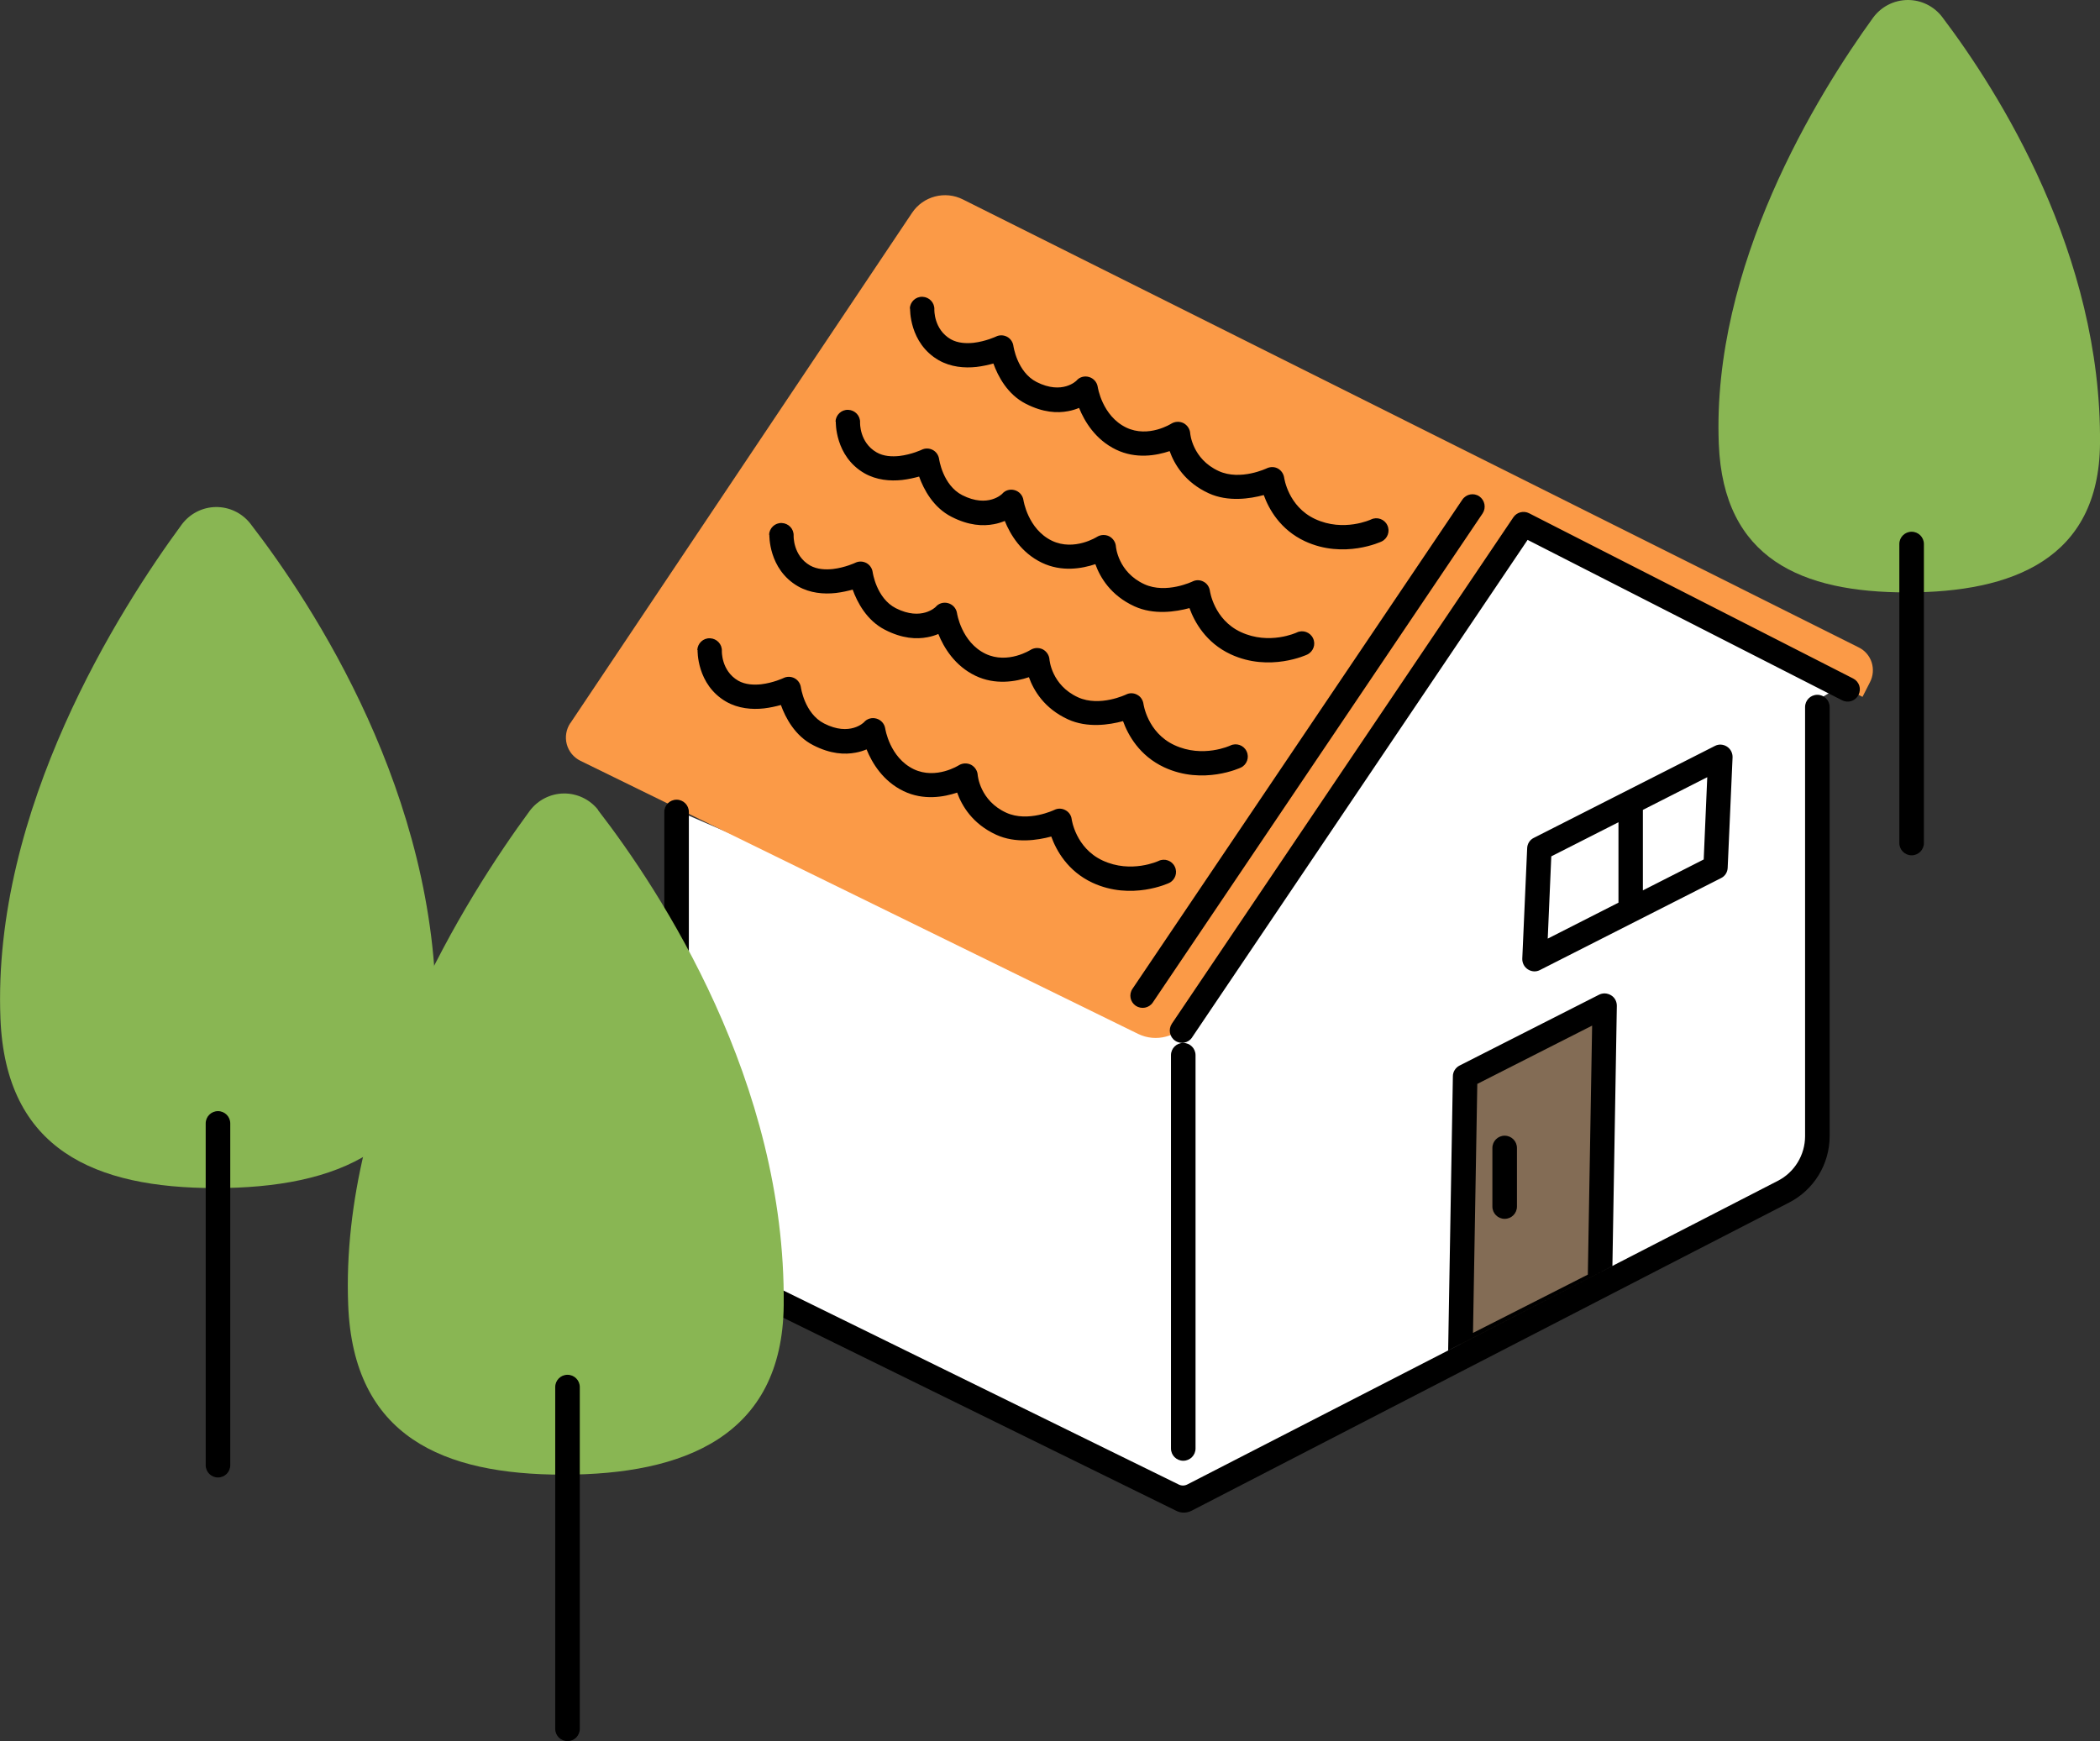 <?xml version="1.0" encoding="UTF-8"?>
<svg id="_レイヤー_2" data-name="レイヤー_2" xmlns="http://www.w3.org/2000/svg" viewBox="0 0 141.91 117.68">
  <rect x="0" y="0" width="141.91" height="117.68" fill="#333333" stroke="none"/>
  <defs>
    <style>
      .cls-1 {
        fill: #fff;
      }

      .cls-1, .cls-2, .cls-3, .cls-4, .cls-5 {
        fill-rule: evenodd;
      }

      .cls-2 {
        fill: #89b653;
      }

      .cls-3 {
        fill: #836c55;
      }

      .cls-5 {
        fill: #fb9a47;
      }
    </style>
  </defs>
  <g id="_レイヤー_1-2" data-name="レイヤー_1">
    <g>
      <path class="cls-1" d="M124.49,46.32l-21.9-11.17-23.08,34.23-34.14-14.76v27.09c0,1.61.92,3.08,2.36,3.79,7.72,3.79,31.73,15.58,31.86,15.64,0,0,0,0,0,0t0,0s0,0,0,0c0,0,0,0,0,0,.39-.2,31.75-16.33,40.58-20.87,1.41-.72,2.29-2.17,2.29-3.75v-29"/>
      <polygon class="cls-3" points="108.44 67.97 99.01 72.75 98.69 91.45 108.12 86.66 108.44 67.97 108.44 67.97"/>
      <path class="cls-5" d="M38.54,48.87c-.28.42-.37.94-.24,1.43.13.49.47.9.92,1.12,6.74,3.3,30.46,14.91,37.69,18.46,1.21.59,2.67.2,3.42-.91,5.01-7.42,22.62-33.54,22.62-33.54l22.91,11.67s.24-.46.51-1c.21-.41.25-.89.11-1.33-.14-.44-.46-.81-.87-1.01-8.66-4.33-50.59-25.3-60.54-30.28-1.21-.61-2.69-.22-3.44.91-4.46,6.67-18.94,28.29-23.09,34.49h0Z"/>
      <path class="cls-2" d="M131.24,1.14c-.56-.73-1.43-1.15-2.34-1.14-.92.01-1.77.45-2.32,1.19-3.79,5.24-10.91,16.77-10.43,28.82.31,7.78,5.61,10.03,12.72,10.03s12.96-2.25,13.04-10.03c.13-12.84-6.87-23.85-10.67-28.87h0Z"/>
      <path class="cls-2" d="M16.91,35.38c-.56-.71-1.42-1.12-2.32-1.11-.9.01-1.75.44-2.3,1.17C8.07,41.18-.53,54.69.03,68.84c.35,8.89,6.41,11.46,14.53,11.46s14.81-2.57,14.9-11.46c.15-15.09-8.31-27.97-12.55-33.46h0Z"/>
      <path class="cls-4" d="M128.35,36.77v20.21c0,.46.37.83.83.83s.83-.37.83-.83v-20.21c0-.46-.37-.83-.83-.83s-.83.37-.83.83h0Z"/>
      <path class="cls-4" d="M13.9,75.93v23.1c0,.46.37.83.83.83s.83-.37.83-.83v-23.1c0-.46-.37-.83-.83-.83s-.83.37-.83.83h0Z"/>
      <path class="cls-4" d="M108.96,85.57l.3-17.59c0-.29-.14-.56-.39-.71-.25-.15-.55-.17-.81-.04l-9.43,4.79c-.27.14-.45.42-.45.72l-.32,18.54,22.29-11.47c-8.12,4.18-35.28,18.15-39.91,20.52-.19.1-.41.1-.6,0-3.22-1.58-31.19-15.31-31.19-15.31-1.16-.57-1.9-1.75-1.9-3.05v-27.09c0-.46-.37-.83-.83-.83s-.83.37-.83.83v27.09c0,1.93,1.09,3.68,2.82,4.53,0,0,27.7,13.61,31.79,15.62.32.16.69.15,1,0,4.12-2.13,32.67-16.87,40.4-20.84,1.68-.86,2.74-2.6,2.74-4.49v-29c0-.46-.37-.83-.83-.83s-.83.37-.83.83v29c0,1.27-.71,2.44-1.84,3.02-2.41,1.24-6.51,3.35-11.2,5.76h0ZM79.13,71.32v26.58c0,.46.37.83.83.83s.83-.37.83-.83v-26.58c0-.46-.37-.83-.83-.83s-.83.37-.83.83h0ZM107.59,69.32l-.29,16.83-7.76,3.94.29-16.83,7.76-3.94h0ZM100.85,77.59v3.96c0,.46.37.83.83.83s.83-.37.83-.83v-3.96c0-.46-.37-.83-.83-.83s-.83.37-.83.83h0ZM80.56,70.11l22.67-33.62,21.25,10.84c.41.21.9.05,1.11-.36.21-.41.05-.9-.36-1.11l-21.9-11.17c-.37-.19-.83-.07-1.06.27l-23.08,34.23c-.25.38-.16.89.22,1.15.38.26.89.16,1.15-.22h0ZM77.9,67.76l22.29-33.06c.25-.38.15-.89-.22-1.15-.38-.26-.89-.16-1.15.22l-22.29,33.06c-.26.38-.16.89.22,1.15.38.25.89.16,1.15-.22h0ZM117.08,51.19c.01-.29-.13-.57-.38-.73-.25-.16-.56-.18-.82-.04l-12.23,6.21c-.27.13-.44.4-.45.7l-.33,7.46c-.01.29.13.57.38.73.25.16.56.18.82.04l12.23-6.21c.27-.13.44-.4.45-.7l.33-7.46h0ZM109.36,55.58l-4.53,2.3-.24,5.56,4.78-2.43s0-.04,0-.06v-5.38h0ZM47.14,43.93s-.08,2.34,1.94,3.5c.81.46,1.73.54,2.55.45.42-.05.81-.14,1.14-.23.31.86.95,2.09,2.19,2.72,1.17.6,2.13.64,2.86.5.28-.05.52-.13.74-.22.37.92,1.11,2.15,2.5,2.82,1.35.65,2.73.4,3.62.1.32.89,1.03,2.11,2.64,2.85,1.31.6,2.79.37,3.72.12.34.94,1.11,2.34,2.78,3.12,2.64,1.23,5.18.02,5.18.02.41-.19.59-.69.39-1.1-.19-.41-.69-.59-1.1-.39,0,0-1.85.87-3.78-.03-1.83-.85-2.09-2.79-2.09-2.79-.03-.26-.19-.49-.42-.61-.23-.13-.51-.14-.75-.02,0,0-1.78.86-3.25.19-1.8-.82-1.93-2.55-1.93-2.55-.02-.29-.19-.55-.45-.69-.26-.13-.57-.12-.82.03,0,0-1.54.99-3.05.27-1.64-.79-1.93-2.75-1.93-2.75-.05-.32-.28-.58-.59-.67-.31-.09-.64,0-.85.25,0,0-.95.97-2.69.08-1.33-.68-1.57-2.45-1.57-2.45-.04-.26-.2-.49-.43-.61-.23-.12-.51-.13-.75-.01,0,0-.67.32-1.51.42-.49.05-1.06.03-1.54-.24-1.16-.67-1.11-2.01-1.11-2.01.02-.46-.34-.84-.8-.86-.46-.02-.84.34-.86.8h0ZM111.02,54.74l4.35-2.21-.24,5.56-4.11,2.09v-5.44h0ZM51.99,36.13s-.08,2.34,1.94,3.5c.81.46,1.73.54,2.55.45.42-.05.81-.14,1.14-.23.31.86.95,2.09,2.19,2.72,1.17.6,2.13.64,2.86.5.28-.05.52-.13.74-.22.37.92,1.11,2.15,2.5,2.82,1.35.65,2.73.4,3.62.1.32.89,1.03,2.11,2.64,2.85,1.31.6,2.79.37,3.72.12.34.94,1.11,2.34,2.78,3.12,2.64,1.23,5.18.02,5.18.02.41-.19.59-.69.39-1.1-.19-.41-.69-.59-1.1-.39,0,0-1.85.87-3.78-.03-1.83-.85-2.09-2.79-2.09-2.79-.04-.26-.19-.49-.42-.61-.23-.13-.51-.14-.75-.02,0,0-1.78.86-3.25.19-1.8-.82-1.93-2.55-1.93-2.55-.02-.29-.19-.55-.45-.69-.26-.13-.57-.12-.82.03,0,0-1.54.99-3.05.27-1.64-.79-1.93-2.75-1.93-2.75-.05-.32-.28-.58-.59-.67-.31-.09-.64,0-.85.25,0,0-.95.97-2.69.09-1.33-.68-1.57-2.45-1.57-2.45-.04-.26-.2-.49-.43-.61-.23-.12-.51-.13-.75-.01,0,0-.67.32-1.51.42-.49.05-1.06.03-1.54-.24-1.16-.67-1.11-2.01-1.11-2.01.02-.46-.34-.84-.8-.86-.46-.02-.84.34-.86.8h0ZM56.48,28.49s-.08,2.34,1.94,3.5c.81.46,1.73.54,2.55.45.42-.05.81-.14,1.14-.23.31.86.95,2.09,2.19,2.72,1.17.6,2.13.64,2.86.5.28-.05.52-.13.74-.22.37.92,1.11,2.15,2.5,2.82,1.35.65,2.72.4,3.62.1.32.89,1.03,2.11,2.64,2.85,1.31.6,2.79.37,3.72.12.34.94,1.11,2.34,2.78,3.12,2.64,1.23,5.18.02,5.18.02.41-.2.59-.69.39-1.1-.19-.41-.69-.59-1.1-.39,0,0-1.85.87-3.78-.03-1.83-.85-2.09-2.79-2.09-2.79-.04-.26-.19-.49-.42-.61-.23-.13-.51-.14-.75-.02,0,0-1.78.86-3.25.19-1.8-.82-1.93-2.55-1.93-2.55-.02-.29-.19-.55-.45-.69-.26-.13-.57-.12-.82.03,0,0-1.54.99-3.05.27-1.64-.79-1.93-2.75-1.93-2.75-.05-.32-.28-.58-.59-.67-.31-.09-.64,0-.85.25,0,0-.95.97-2.69.09-1.33-.68-1.57-2.45-1.57-2.45-.04-.26-.2-.49-.43-.61-.23-.12-.51-.13-.75-.01,0,0-.67.32-1.51.42-.49.05-1.06.03-1.54-.25-1.16-.67-1.11-2.01-1.11-2.01.02-.46-.34-.84-.8-.86-.46-.02-.84.34-.86.8h0ZM61.5,20.85s-.08,2.34,1.94,3.5c.81.46,1.73.54,2.55.45.42-.05.81-.14,1.14-.23.31.86.95,2.09,2.19,2.72,1.17.6,2.13.64,2.86.5.28-.05.52-.13.74-.22.37.92,1.11,2.15,2.5,2.82,1.35.65,2.72.4,3.62.1.32.89,1.03,2.11,2.64,2.85,1.31.6,2.79.37,3.72.12.34.94,1.11,2.34,2.78,3.12,2.64,1.23,5.18.02,5.18.02.41-.19.59-.69.39-1.1-.19-.41-.69-.59-1.1-.39,0,0-1.85.87-3.78-.03-1.83-.85-2.09-2.79-2.09-2.79-.04-.26-.19-.49-.42-.62-.23-.13-.51-.13-.75-.02,0,0-1.78.86-3.25.19-1.8-.82-1.93-2.55-1.93-2.55-.02-.29-.19-.55-.45-.69-.26-.13-.57-.12-.82.03,0,0-1.54.99-3.05.27-1.64-.79-1.93-2.75-1.93-2.75-.05-.32-.28-.58-.59-.67-.31-.09-.64,0-.85.25,0,0-.95.97-2.69.09-1.33-.68-1.57-2.45-1.57-2.45-.04-.26-.2-.49-.43-.61-.23-.12-.51-.13-.75-.01,0,0-.67.32-1.51.42-.49.05-1.06.03-1.54-.24-1.16-.67-1.11-2.01-1.11-2.01.02-.46-.34-.84-.8-.86-.46-.02-.84.34-.86.8h0Z"/>
      <path class="cls-2" d="M40.42,54.74c-.56-.71-1.42-1.12-2.32-1.11-.9.01-1.75.44-2.3,1.17-4.22,5.74-12.83,19.26-12.27,33.41.35,8.89,6.41,11.46,14.53,11.46s14.81-2.57,14.9-11.46c.15-15.09-8.31-27.97-12.55-33.46h0Z"/>
      <path class="cls-4" d="M37.52,93.75v23.1c0,.46.37.83.83.83s.83-.37.83-.83v-23.1c0-.46-.37-.83-.83-.83s-.83.37-.83.83h0Z"/>
    </g>
  </g>
</svg>